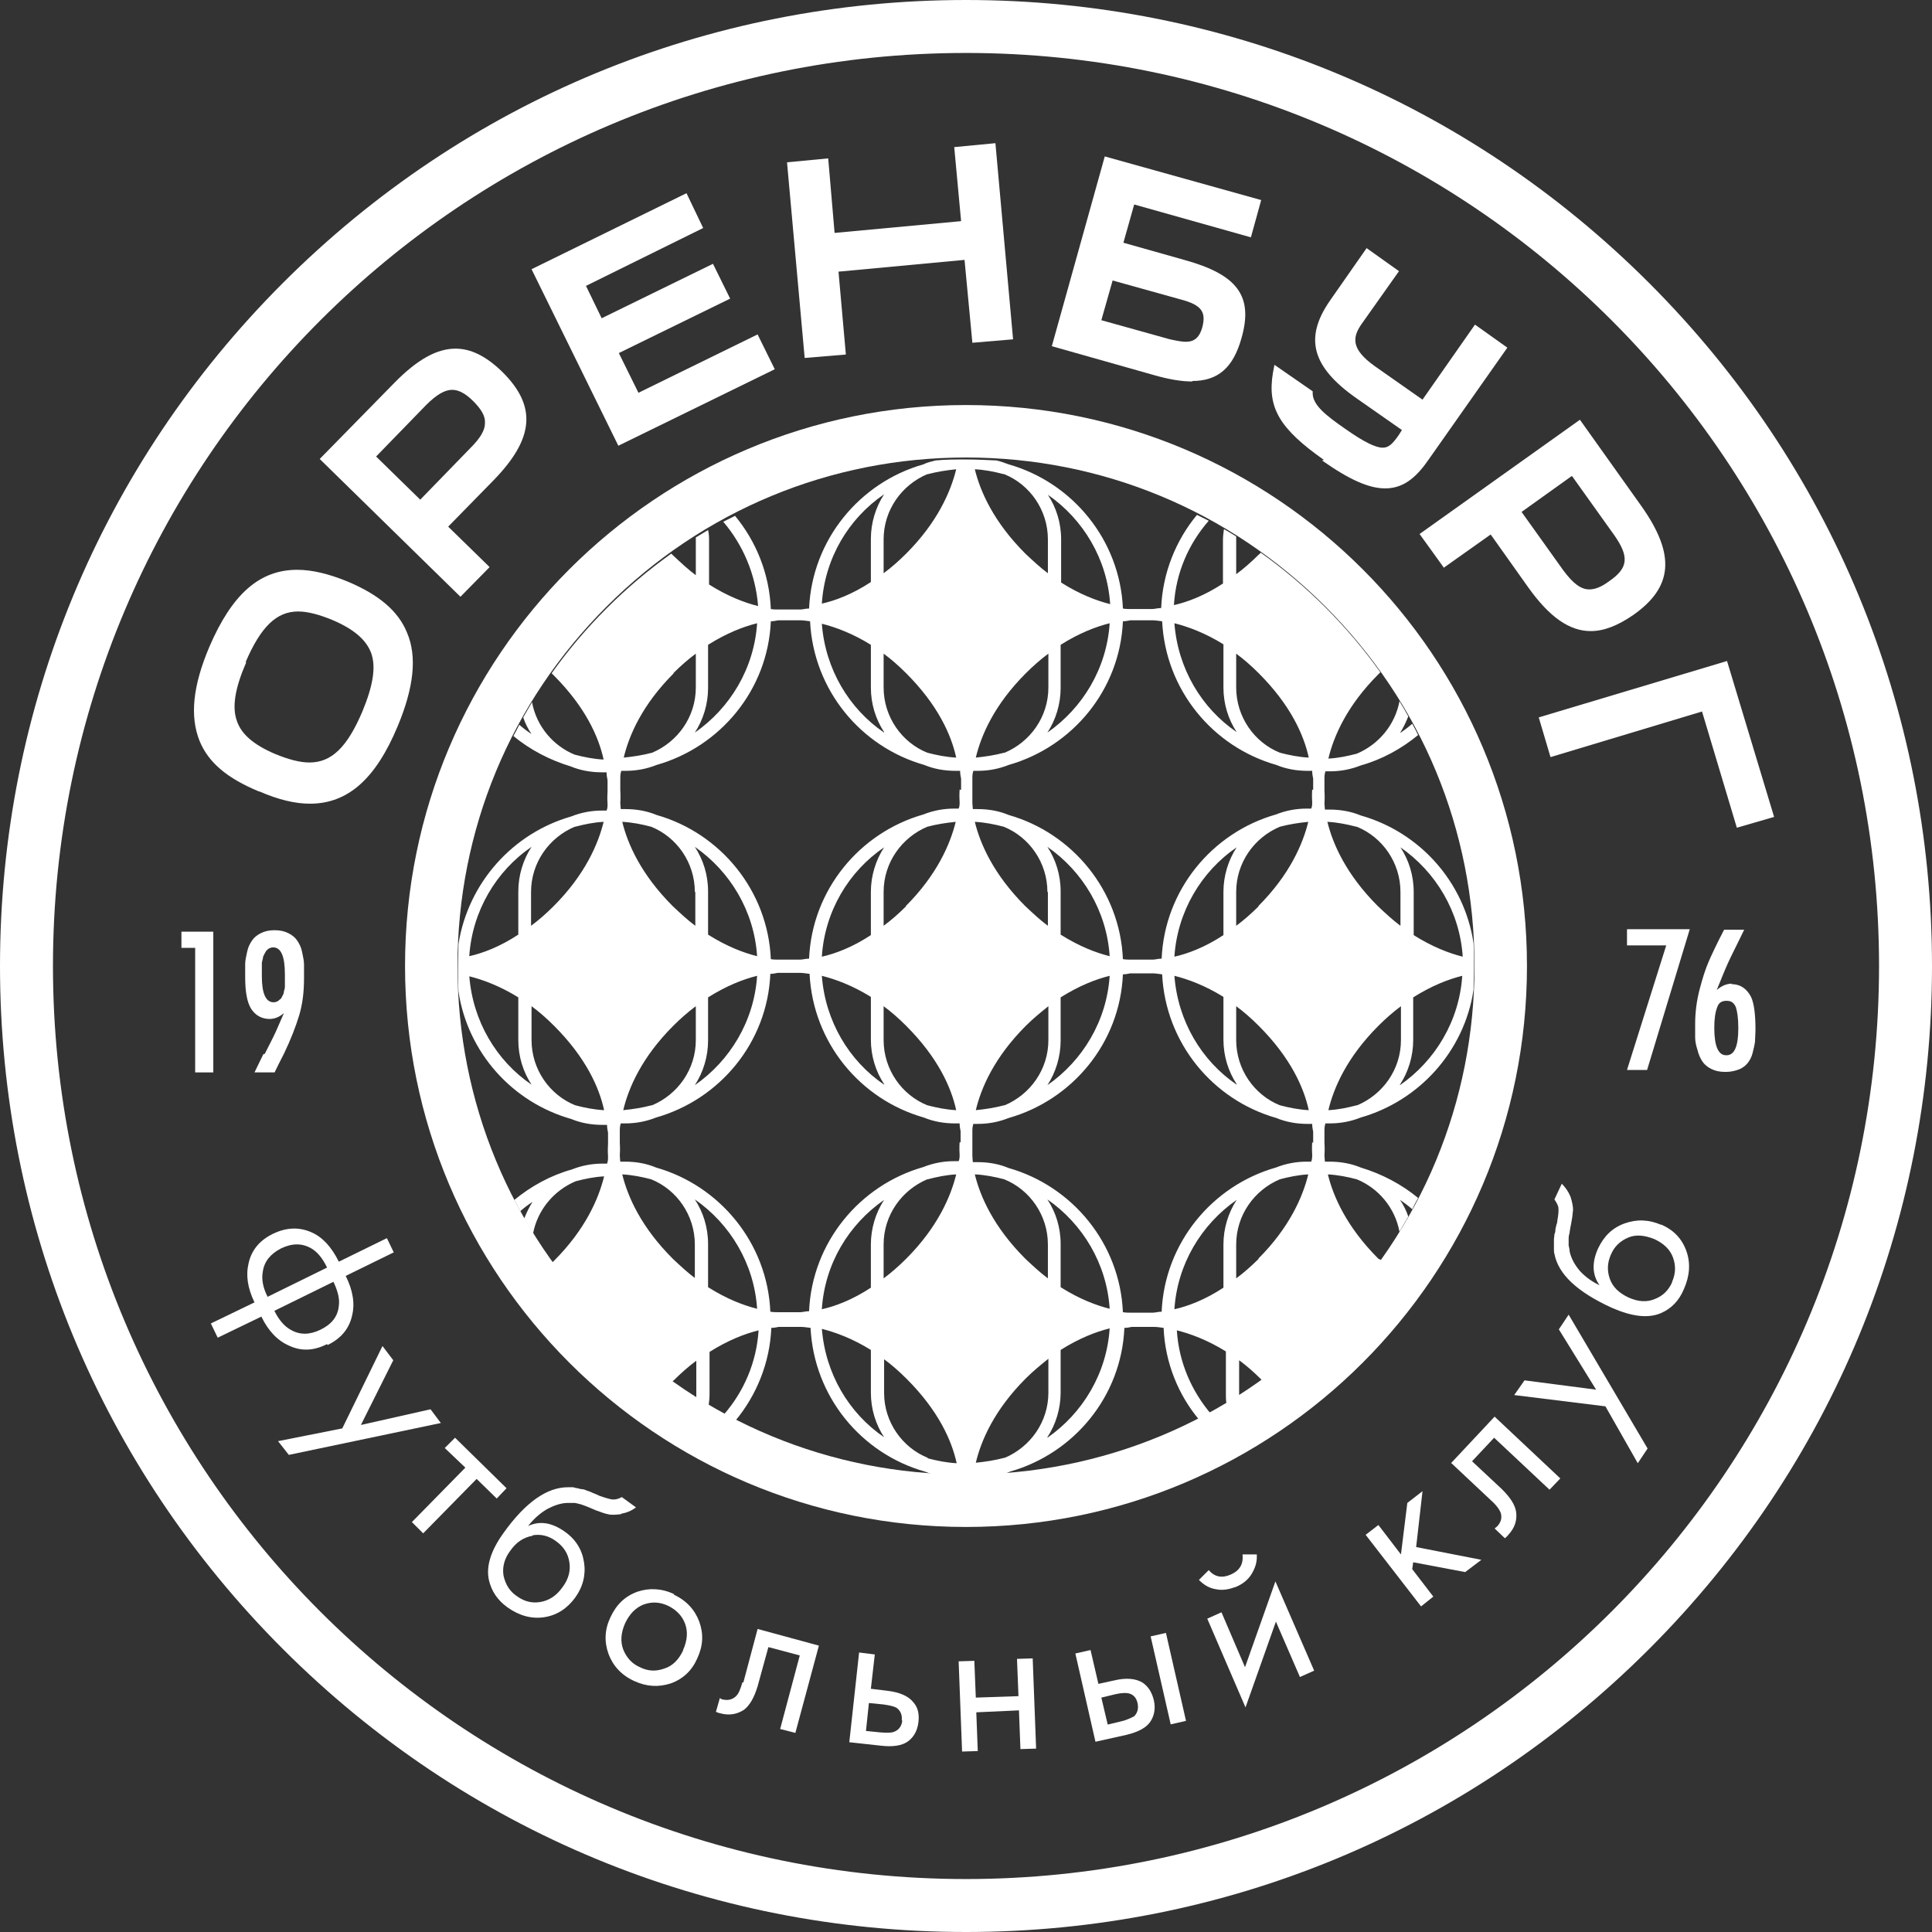 <?xml version="1.0" encoding="UTF-8"?>
<svg id="_Слой_2" data-name="Слой 2" xmlns="http://www.w3.org/2000/svg" viewBox="0 0 39.4 39.4">
  <rect x="0" y="0" width="39.4" height="39.4" fill="#333333" stroke="none"/>
  <defs>
    <style>
      .cls-1 {
        fill: #fff;
      }
    </style>
  </defs>
  <g id="Layer_1" data-name="Layer 1">
    <g>
      <g>
        <polygon class="cls-1" points="4.35 21.87 4.35 19 3.7 19 3.7 19.33 3.98 19.33 3.98 21.87 4.35 21.87"/>
        <path class="cls-1" d="M5.37,21.5c-.08.16-.14.29-.18.37h.41c.04-.08.1-.21.19-.38.14-.29.24-.55.31-.78.07-.23.1-.48.1-.76,0-.11,0-.2,0-.28,0-.08-.02-.16-.04-.26-.02-.1-.06-.17-.1-.23-.04-.06-.1-.11-.18-.15-.08-.04-.17-.06-.28-.06s-.2.02-.28.06c-.08.04-.14.09-.18.15-.04.06-.08.13-.1.23-.02.09-.04.18-.04.25,0,.08,0,.17,0,.27,0,.3.04.51.12.64.09.14.22.21.38.21.1,0,.2-.04.29-.12-.05.12-.11.25-.17.39-.06.13-.14.28-.22.44ZM5.72,20.37s-.04.04-.06.05c-.02.01-.05.02-.08.02-.16,0-.24-.18-.24-.53v-.08s0-.04,0-.09c0-.05,0-.08,0-.1,0-.02.01-.05.02-.09,0-.04.02-.07.03-.09.01-.02.02-.04.04-.07.02-.02.04-.04.06-.05.02-.01.05-.02.08-.02.16,0,.24.18.24.55v.08s0,.04,0,.08c0,.05,0,.08,0,.1,0,.02-.01.05-.02.09,0,.04-.02.07-.03.09-.01.02-.02.04-.04.07Z"/>
        <polygon class="cls-1" points="33.18 19.28 33.98 19.28 33.18 21.82 33.59 21.82 34.46 18.95 33.18 18.95 33.18 19.28"/>
        <path class="cls-1" d="M35.32,20.06c-.1,0-.21.04-.31.13.11-.27.2-.5.29-.68.14-.28.23-.47.27-.55h-.41c-.14.27-.24.48-.31.64-.07.16-.13.35-.19.58-.06.23-.09.47-.09.7,0,.11,0,.2,0,.28,0,.08.02.17.05.26.02.09.06.17.1.23.04.06.1.11.18.15.08.04.17.06.29.06.1,0,.19-.02.27-.05.08-.03.14-.08.18-.13.04-.05.08-.12.1-.2.02-.08.04-.16.05-.23,0-.07.01-.16.01-.26,0-.31-.03-.53-.09-.66-.09-.17-.22-.26-.4-.26ZM35.2,21.52c-.16,0-.24-.19-.24-.56,0-.18.02-.32.06-.42.03-.09.09-.13.19-.13s.15.04.19.13c.03.09.05.23.05.43,0,.37-.08.55-.24.55Z"/>
        <path class="cls-1" d="M33.63,5.77C29.91,2.05,24.96,0,19.7,0S9.49,2.05,5.77,5.77C2.05,9.49,0,14.44,0,19.7s2.05,10.21,5.77,13.93c3.72,3.72,8.67,5.77,13.93,5.77s10.21-2.05,13.93-5.77c3.72-3.72,5.77-8.67,5.77-13.93s-2.05-10.21-5.77-13.93ZM19.7,38.32C9.41,38.32,1.08,29.98,1.08,19.7S9.41,1.08,19.7,1.08s18.62,8.34,18.62,18.62-8.34,18.62-18.62,18.62Z"/>
        <path class="cls-1" d="M6.68,27.43c.27-.13.44-.33.5-.6.06-.24.02-.51-.13-.81l.98-.48-.14-.29-.98.48c-.15-.3-.33-.5-.56-.6-.25-.11-.51-.1-.78.03-.27.13-.44.33-.5.6-.06.25-.02.51.12.8l-.89.43.14.29.89-.43c.14.29.33.49.56.59.25.12.51.11.78-.03ZM5.46,26.45c-.1-.19-.13-.37-.1-.52.03-.21.16-.36.37-.47.23-.11.43-.11.62,0,.12.07.23.2.32.39l-1.2.59ZM5.6,26.73l1.2-.59c.09.19.13.35.11.49-.02.22-.15.38-.38.49-.21.1-.41.11-.6,0-.13-.07-.25-.21-.34-.4Z"/>
        <polygon class="cls-1" points="8.78 28.74 7.36 29.06 8.02 27.74 7.8 27.45 6.98 29.13 5.67 29.39 5.89 29.67 8.99 29.02 8.78 28.74"/>
        <polygon class="cls-1" points="10.33 30.35 9.28 29.32 9.07 29.53 9.49 29.93 8.4 31.04 8.63 31.27 9.72 30.16 10.13 30.56 10.33 30.35"/>
        <path class="cls-1" d="M12.67,30.87c.11-.02.21-.06.3-.13l-.29-.21c-.05.03-.11.05-.17.05-.06,0-.15-.03-.27-.07-.01,0-.04-.02-.09-.04-.05-.02-.08-.03-.09-.04-.02,0-.04-.02-.09-.03-.04-.02-.07-.03-.1-.03-.02,0-.06-.01-.09-.02-.04,0-.07-.02-.1-.02-.03,0-.07,0-.1,0-.42,0-.86.3-1.31.93-.26.36-.36.68-.3.96.05.22.17.41.38.56.24.17.49.24.75.2.26-.04.47-.18.63-.4.16-.22.22-.47.18-.72-.04-.26-.17-.47-.4-.63-.26-.18-.5-.22-.74-.11h0c.11-.14.23-.25.38-.34.15-.08.29-.13.43-.13.04,0,.08,0,.13,0,.04,0,.09.02.14.03.05.02.09.03.11.04.03.01.07.03.12.05.05.02.09.04.1.04.08.03.16.06.22.07.07.02.16.01.26,0ZM10.86,31.31c.17-.03.33.01.48.12.15.11.24.24.27.42.03.17-.01.35-.14.52-.12.17-.27.27-.45.3-.17.03-.33-.01-.48-.12-.15-.1-.23-.24-.27-.41-.03-.17.01-.35.14-.52.12-.17.27-.27.45-.3Z"/>
        <path class="cls-1" d="M13.75,32.51c-.26-.12-.51-.13-.75-.05-.25.09-.43.26-.55.52-.12.25-.13.5-.04.75.09.24.26.43.52.55.26.12.5.13.75.05.25-.09.43-.26.54-.51.12-.26.13-.5.04-.75-.09-.24-.26-.43-.52-.55ZM13.93,33.66c-.09.19-.22.32-.39.37-.17.06-.33.05-.49-.03-.16-.07-.27-.19-.34-.36-.06-.16-.05-.34.04-.54.09-.19.22-.32.38-.38.17-.06.33-.05.5.03.16.08.28.2.34.36.06.16.05.34-.04.54Z"/>
        <path class="cls-1" d="M15.14,34.31c-.04.14-.08.24-.14.29-.07.06-.15.08-.25.06-.02,0-.04-.01-.07-.03l-.08.28s.07.03.09.03c.18.05.34.02.48-.07.12-.09.21-.25.28-.48l.22-.8.64.17-.4,1.5.31.08.48-1.78-1.25-.34-.29,1.09Z"/>
        <path class="cls-1" d="M18.09,34.48l-.33-.04.08-.7-.32-.04-.2,1.83.64.07c.25.03.44,0,.56-.09.12-.09.19-.22.21-.39.02-.16-.01-.3-.1-.4-.1-.13-.28-.21-.54-.24ZM18.4,35.09c-.01.1-.06.18-.15.22-.06.03-.16.03-.29.02l-.3-.03.06-.57.3.03c.13.02.23.04.28.08.07.06.1.14.09.24Z"/>
        <polygon class="cls-1" points="20.74 33.83 20.77 34.59 19.9 34.62 19.87 33.87 19.55 33.88 19.62 35.72 19.94 35.71 19.91 34.92 20.78 34.88 20.81 35.67 21.13 35.66 21.06 33.82 20.74 33.83"/>
        <rect class="cls-1" x="23.67" y="33.31" width=".32" height="1.84" transform="translate(-7.02 6.16) rotate(-12.85)"/>
        <path class="cls-1" d="M23.31,34.32c-.14-.09-.34-.11-.59-.05l-.32.07-.16-.69-.31.07.41,1.8.63-.14c.25-.06.41-.15.49-.27.08-.12.11-.27.07-.44-.04-.16-.11-.27-.22-.35ZM23.15,34.99s-.14.08-.27.11l-.29.07-.13-.55.29-.07c.13-.03.23-.03.29-.01.09.03.14.1.16.2.02.1,0,.19-.07.26Z"/>
        <polygon class="cls-1" points="25.39 34 24.91 32.88 24.62 33.01 25.4 34.82 26.02 33.07 26.51 34.2 26.8 34.07 26.01 32.25 25.39 34"/>
        <path class="cls-1" d="M25.1,32.11c-.18.08-.33.05-.45-.09l-.2.2c.1.1.21.17.35.19.14.03.27,0,.41-.05.14-.06.25-.15.32-.27.07-.12.11-.24.1-.39h-.29c.02.2-.06.33-.24.41Z"/>
        <polygon class="cls-1" points="29.01 30.41 28.7 30.65 28.57 31.7 28.11 31.1 27.85 31.3 28.98 32.76 29.23 32.56 28.8 32 28.82 31.86 29.88 32.06 30.21 31.81 28.88 31.55 29.01 30.41"/>
        <path class="cls-1" d="M29.6,29.84l.82.77c.11.1.17.19.19.26.02.09,0,.17-.07.25-.01.01-.03.03-.06.05l.21.2s.06-.05.07-.07c.13-.14.18-.29.16-.46-.02-.15-.12-.3-.29-.47l-.61-.57.45-.48,1.13,1.06.22-.23-1.34-1.26-.89.95Z"/>
        <polygon class="cls-1" points="31.79 27.11 32.55 28.34 31.09 28.15 30.88 28.45 32.74 28.68 33.4 29.84 33.6 29.54 31.99 26.81 31.79 27.11"/>
        <path class="cls-1" d="M33.88,24.98c-.25-.11-.5-.12-.75-.03-.25.09-.42.26-.54.51-.13.29-.12.54.03.75h0c-.15-.07-.29-.17-.4-.29-.11-.13-.18-.26-.21-.4,0-.04-.01-.08-.02-.12,0-.04,0-.09,0-.14,0-.05.01-.09.02-.12,0-.03.01-.07.02-.13.01-.06.02-.09.02-.11.02-.09.02-.16.03-.23,0-.07-.02-.16-.05-.26-.04-.1-.1-.19-.18-.27l-.15.32s.07.1.08.16c.01.06,0,.16-.02.27,0,.01,0,.04-.02.09-.01.05-.02.08-.02.1,0,.02,0,.05-.02.09,0,.04-.01.08-.01.1,0,.03,0,.06,0,.09,0,.04,0,.07,0,.11,0,.03,0,.07.01.1.08.42.47.78,1.17,1.1.41.18.74.22,1,.11.21-.09.37-.25.47-.49.12-.27.14-.53.05-.78-.09-.25-.26-.43-.52-.54ZM34.1,26.15c-.07.16-.19.28-.35.34-.16.07-.34.06-.54-.03-.19-.09-.32-.21-.38-.38-.06-.17-.05-.33.02-.49.07-.17.19-.28.35-.35.16-.07.34-.05.54.03.19.09.32.21.38.38.06.17.05.33-.02.49Z"/>
        <path class="cls-1" d="M5.29,16.14c.39.17.73.25,1.03.25.77,0,1.34-.5,1.79-1.58.33-.79.4-1.42.19-1.91-.18-.44-.57-.77-1.21-1.04-.39-.16-.73-.24-1.03-.24-.77,0-1.33.5-1.79,1.57-.34.8-.4,1.42-.2,1.92.18.44.56.76,1.21,1.03ZM5.01,13.5c.31-.72.63-1.03,1.07-1.03.19,0,.42.06.69.17.45.19.7.41.8.68.1.28.04.66-.18,1.19-.31.73-.63,1.04-1.08,1.04-.19,0-.42-.06-.69-.17-.45-.19-.7-.41-.79-.68-.1-.28-.04-.66.19-1.19Z"/>
        <path class="cls-1" d="M9.98,11.56l-.84-.82.92-.94c.84-.86.89-1.52.18-2.22-.33-.32-.64-.47-.95-.47-.38,0-.78.22-1.25.7l-1.52,1.55,2.87,2.81.59-.6ZM7.67,9.31l1.02-1.05c.21-.21.38-.31.53-.31.13,0,.27.07.43.23.17.17.25.31.24.45,0,.15-.1.31-.3.51l-1.02,1.05-.9-.88Z"/>
        <polygon class="cls-1" points="15.8 7.53 15.45 6.82 13.02 8.01 12.62 7.2 14.89 6.09 14.54 5.38 12.27 6.49 11.95 5.83 14.34 4.65 14 3.94 10.84 5.49 12.61 9.09 15.8 7.53"/>
        <polygon class="cls-1" points="17.25 7.23 17.1 5.54 19.67 5.3 19.83 6.99 20.66 6.92 20.3 2.92 19.46 3 19.6 4.51 17.02 4.75 16.89 3.23 16.05 3.31 16.41 7.3 17.25 7.23"/>
        <path class="cls-1" d="M24.31,7.77c.53,0,.84-.27,1.01-.88.24-.85-.08-1.29-1.17-1.59l-1.24-.35.22-.78,2.38.67.21-.76-3.19-.89-1.08,3.87,2.05.58c.34.1.6.14.82.14ZM22.69,5.72l1.4.39c.41.11.51.25.43.56-.07.26-.21.3-.34.3h0c-.08,0-.18-.02-.32-.05l-1.4-.39.23-.81Z"/>
        <path class="cls-1" d="M26.96,9.39c.57.4.96.57,1.29.57.42,0,.68-.29.9-.61l1.59-2.26-.66-.47-1.07,1.53-.97-.68c-.49-.35-.47-.59-.26-.88l.75-1.06-.66-.47-.74,1.06c-.54.77-.38,1.36.53,2l.93.65-.07.11c-.12.17-.2.25-.32.25-.15,0-.39-.12-.76-.38-.39-.27-.66-.48-.67-.72v-.05s-.78-.54-.78-.54l-.03.16c-.12.71.13,1.14,1.04,1.78Z"/>
        <path class="cls-1" d="M29.44,11.58l.96-.68.76,1.07c.44.62.85.9,1.28.9.27,0,.55-.11.87-.33.81-.57.86-1.23.17-2.21l-1.26-1.77-3.27,2.33.49.68ZM32.06,9.71l.85,1.19c.32.45.3.68-.09.95-.16.12-.29.17-.41.17-.17,0-.33-.12-.53-.39l-.85-1.19,1.02-.73Z"/>
        <polygon class="cls-1" points="31.62 15.44 34.71 14.51 35.42 16.88 36.18 16.66 35.22 13.48 31.38 14.63 31.62 15.44"/>
        <path class="cls-1" d="M19.7,8.26c-6.32,0-11.44,5.12-11.44,11.44s5.12,11.44,11.44,11.44,11.44-5.12,11.44-11.44-5.12-11.44-11.44-11.44ZM27.03,27.03c-1.96,1.96-4.56,3.04-7.33,3.04s-5.37-1.08-7.33-3.04c-1.96-1.96-3.04-4.56-3.04-7.33s1.08-5.37,3.04-7.33c1.96-1.96,4.56-3.04,7.33-3.04s5.37,1.08,7.33,3.04c1.96,1.96,3.04,4.56,3.04,7.33s-1.08,5.37-3.04,7.33Z"/>
      </g>
      <path class="cls-1" d="M28.11,25.67c-.65-.65-.92-1.27-1.03-1.72.2.01.4.05.59.1.44.18.78.58.87,1.07.06-.1.12-.21.18-.31-.04-.12-.1-.24-.17-.34.09.06.17.12.25.19.04-.08.08-.16.12-.23-.34-.28-.74-.49-1.17-.62-.19-.08-.41-.12-.63-.12h-.1s-.01-.09-.01-.13c.01-.13,0-.22,0-.26,0-.03,0-.11,0-.23,0-.05,0-.1.02-.16h.09c.22,0,.43-.04.63-.12,1.19-.34,2.11-1.35,2.3-2.6,0-.16.01-.32.01-.48s0-.32-.01-.48c-.19-1.25-1.1-2.26-2.3-2.6-.19-.08-.41-.12-.63-.12h-.1s-.01-.09-.01-.13c.01-.13,0-.22,0-.26,0-.03,0-.11,0-.23,0-.05,0-.1.02-.16h.09c.22,0,.43-.04.63-.12.43-.12.83-.34,1.17-.62-.04-.08-.08-.16-.12-.23-.08.07-.16.13-.25.19.07-.11.12-.22.17-.34-.06-.11-.12-.21-.18-.31-.09.48-.42.88-.87,1.07-.19.05-.38.09-.58.1.11-.46.38-1.08,1.02-1.72.01-.01.03-.03.04-.04-.67-.94-1.5-1.77-2.44-2.44-.01.01-.02.03-.04.04-.15.15-.31.29-.46.4v-.69s0-.05,0-.08c-.08-.05-.16-.1-.25-.15-.01.07-.02.15-.02.23v.88c-.38.25-.73.38-1,.44.04-.66.3-1.25.71-1.72-.08-.04-.16-.08-.24-.12-.43.52-.7,1.18-.73,1.9-.07,0-.13.02-.18.02-.05,0-.1,0-.15,0-.03,0-.05,0-.06,0-.02,0-.05,0-.1,0-.05,0-.1,0-.15,0-.04,0-.09,0-.14-.01-.06-1.4-1.03-2.57-2.33-2.94-.08-.03-.16-.06-.25-.08-.21-.01-.41-.02-.62-.02s-.42,0-.62.02c-.08.02-.17.04-.25.08-1.3.37-2.27,1.54-2.33,2.94-.07,0-.13.02-.18.02-.05,0-.1,0-.15,0-.03,0-.05,0-.06,0-.02,0-.05,0-.1,0-.05,0-.1,0-.15,0-.04,0-.09,0-.14-.01-.03-.72-.3-1.38-.73-1.9-.08.04-.16.08-.24.12.4.47.66,1.07.71,1.72-.28-.07-.62-.2-1-.44v-.88c0-.08,0-.15-.02-.23-.08.05-.17.1-.25.15,0,.03,0,.05,0,.08v.69c-.15-.11-.3-.25-.46-.4-.01-.01-.03-.03-.04-.04-.94.67-1.77,1.5-2.44,2.44.01.01.03.03.04.04.65.65.92,1.26,1.02,1.72-.2-.01-.4-.05-.59-.1-.44-.18-.78-.58-.87-1.07-.06.1-.12.21-.18.31.04.12.1.24.17.34-.09-.06-.17-.12-.25-.19-.04.08-.08.16-.12.23.34.28.74.49,1.17.62.19.08.41.12.63.12h.1c0,.06.01.11.02.16,0,.12,0,.2,0,.23,0,.03-.01.12,0,.26,0,.04,0,.09-.02.13h-.09c-.22,0-.43.04-.63.12-1.19.34-2.1,1.35-2.3,2.6,0,.16-.01.32-.01.48s0,.33.01.49c.19,1.25,1.1,2.26,2.3,2.6.19.08.41.12.63.12h.1c0,.06.01.11.02.16,0,.12,0,.2,0,.23,0,.03-.01.12,0,.26,0,.04,0,.09-.02.14h-.09c-.22,0-.43.04-.63.12-.43.12-.83.34-1.17.62.04.08.08.16.12.23.08-.07.16-.13.25-.19-.07.11-.12.22-.17.34.06.1.12.21.18.31.09-.48.42-.88.87-1.07.19-.05.38-.09.58-.1-.11.45-.38,1.08-1.02,1.72-.01.01-.03.03-.04.04.67.94,1.5,1.77,2.44,2.44.01-.01.02-.03.04-.04.15-.15.31-.29.46-.4v.69s0,.05,0,.08c.08.05.16.1.25.15.01-.07.02-.15.02-.23v-.87c.38-.24.72-.37,1-.44-.04.65-.3,1.25-.71,1.72.08.04.16.08.24.12.43-.52.7-1.18.73-1.89.05,0,.1-.01.15-.02.05,0,.09,0,.12,0h0c.06,0,.1,0,.13,0,.03,0,.1,0,.21,0,.05,0,.11.01.19.02.07,1.4,1.03,2.56,2.33,2.93.08.03.16.06.25.08.21.01.41.02.62.02s.42,0,.62-.02c.08-.02.17-.04.25-.08,1.3-.37,2.27-1.53,2.33-2.93.05,0,.1-.01.15-.02.05,0,.09,0,.12,0h0c.06,0,.1,0,.13,0,.03,0,.1,0,.21,0,.05,0,.12.01.19.02.03.71.3,1.37.73,1.88.08-.04.16-.08.24-.12-.4-.47-.66-1.06-.7-1.71.28.07.63.2,1,.43v.87c0,.08,0,.15.02.23.08-.05.17-.1.25-.15,0-.02,0-.05,0-.08v-.69c.15.11.3.24.46.4.01.01.03.03.04.04.94-.67,1.77-1.5,2.44-2.44-.01-.01-.03-.03-.04-.04ZM27.67,22.54c-.19.05-.38.09-.58.1.11-.46.38-1.08,1.02-1.72.15-.15.31-.29.46-.4v.69c0,.6-.37,1.11-.89,1.33ZM28.55,22.12c.17-.26.27-.58.27-.91v-.87c.38-.24.72-.37,1-.44-.06.92-.55,1.73-1.27,2.23ZM29.83,19.51c-.28-.07-.62-.2-1-.44v-.88c0-.34-.1-.65-.27-.91.72.5,1.21,1.31,1.27,2.23ZM27.67,16.86c.52.21.89.73.89,1.33v.69c-.15-.11-.3-.25-.46-.4-.65-.65-.92-1.27-1.03-1.72.2.01.4.05.59.1ZM11.73,16.86c.19-.05.38-.09.58-.1-.11.45-.38,1.08-1.02,1.72-.15.15-.31.29-.46.4v-.69c0-.6.37-1.11.89-1.33ZM10.84,17.27c-.17.26-.27.58-.27.91v.88c-.38.25-.73.38-1,.44.06-.92.55-1.74,1.27-2.23ZM9.57,19.91c.28.07.63.2,1,.43v.87c0,.34.1.65.27.91-.72-.49-1.2-1.3-1.27-2.22ZM11.73,22.54c-.52-.21-.89-.73-.89-1.33v-.69c.15.11.3.24.46.4.65.65.92,1.26,1.02,1.72-.2-.01-.4-.05-.59-.1ZM18.03,14.94c-.72-.49-1.2-1.3-1.27-2.22.28.07.63.2,1,.43v.87c0,.34.1.65.27.91ZM18.02,14.02v-.69c.15.11.3.24.46.4.65.65.92,1.26,1.02,1.72-.2-.01-.4-.05-.59-.1-.52-.21-.89-.73-.89-1.33ZM18.92,9.67c.19-.05.38-.08.58-.1-.11.45-.38,1.08-1.02,1.72-.15.15-.31.29-.46.4v-.69c0-.6.37-1.11.89-1.33ZM18.03,10.08c-.17.26-.27.58-.27.91v.88c-.38.25-.73.38-1,.44.06-.93.55-1.74,1.27-2.23ZM14.44,14.02v-.87c.38-.24.72-.37,1-.44-.06.92-.55,1.73-1.27,2.23.17-.26.27-.58.27-.91ZM13.73,13.73c.15-.15.31-.29.46-.4v.69c0,.6-.37,1.11-.89,1.33-.19.05-.38.08-.58.1.11-.46.38-1.08,1.02-1.72ZM14.18,26.07c-.15-.11-.3-.25-.46-.4-.65-.65-.92-1.27-1.03-1.72.2.01.4.05.59.1.52.21.89.73.89,1.33v.69ZM14.44,26.25v-.88c0-.34-.1-.65-.27-.91.72.5,1.21,1.31,1.27,2.23-.28-.07-.62-.2-1-.44ZM17.76,25.38v.88c-.38.25-.73.38-1,.44.06-.93.55-1.73,1.27-2.23-.17.26-.27.58-.27.91ZM18.92,24.05c.19-.05.38-.09.58-.1-.11.45-.38,1.08-1.02,1.72-.15.15-.31.29-.46.4v-.69c0-.6.37-1.11.89-1.33ZM16.76,27.1c.28.07.63.2,1,.43v.87c0,.34.1.65.27.91-.72-.49-1.2-1.3-1.27-2.22ZM18.92,29.73c-.52-.21-.89-.73-.89-1.32v-.69c.15.11.3.24.46.4.65.65.92,1.26,1.02,1.72-.2-.01-.4-.05-.59-.1ZM19.57,23.29s-.01.12,0,.26c0,.04,0,.09-.02.13h-.09c-.22,0-.43.04-.63.12-1.3.37-2.27,1.54-2.33,2.94-.07,0-.13.02-.18.02-.05,0-.1,0-.15,0-.03,0-.05,0-.06,0-.02,0-.05,0-.1,0-.05,0-.1,0-.15,0-.04,0-.09,0-.15-.01-.06-1.4-1.03-2.57-2.33-2.94-.19-.08-.4-.12-.63-.12h-.1s-.01-.09-.01-.13c.01-.13,0-.22,0-.26,0-.03,0-.11,0-.23,0-.05,0-.1.02-.16h.09c.22,0,.43-.04.63-.12,1.3-.37,2.27-1.53,2.33-2.93.05,0,.1-.01.15-.02.05,0,.09,0,.12,0h0c.06,0,.1,0,.13,0,.03,0,.1,0,.21,0,.05,0,.11.01.19.02.07,1.4,1.03,2.56,2.33,2.93.19.08.41.12.63.12h.1c0,.06.01.11.02.16,0,.12,0,.2,0,.23ZM14.44,21.21v-.87c.38-.24.72-.37,1-.44-.06.92-.55,1.73-1.27,2.23.17-.26.27-.58.27-.91ZM13.29,22.54c-.19.05-.38.08-.58.1.11-.46.38-1.08,1.02-1.72.15-.15.31-.29.46-.4v.69c0,.6-.37,1.11-.89,1.33ZM14.44,19.06v-.88c0-.34-.1-.65-.27-.91.72.5,1.21,1.31,1.27,2.23-.28-.07-.62-.2-1-.44ZM14.18,18.19v.69c-.15-.11-.3-.25-.46-.4-.65-.65-.92-1.27-1.03-1.72.2.01.4.05.59.1.52.21.89.73.89,1.33ZM18.03,22.12c-.72-.49-1.2-1.3-1.27-2.22.28.07.63.2,1,.43v.87c0,.34.1.65.27.91ZM18.02,21.21v-.69c.15.11.3.24.46.4.65.65.92,1.26,1.02,1.72-.2-.01-.4-.05-.59-.1-.52-.21-.89-.73-.89-1.33ZM18.48,18.48c-.15.15-.31.29-.46.4v-.69c0-.6.37-1.11.89-1.33.19-.05.38-.08.58-.1-.11.45-.38,1.08-1.02,1.72ZM17.76,18.19v.88c-.38.25-.73.38-1,.44.06-.93.55-1.74,1.27-2.23-.17.26-.27.58-.27.91ZM19.57,16.1s-.01.12,0,.26c0,.04,0,.09-.02.13h-.09c-.22,0-.43.04-.63.12-1.3.37-2.27,1.54-2.33,2.94-.07,0-.13.02-.18.02-.05,0-.1,0-.15,0-.03,0-.05,0-.06,0-.02,0-.05,0-.1,0-.05,0-.1,0-.15,0-.04,0-.09,0-.14-.01-.06-1.4-1.03-2.57-2.33-2.94-.19-.08-.41-.12-.63-.12h-.1s-.01-.09-.01-.13c.01-.13,0-.22,0-.26,0-.03,0-.11,0-.23,0-.05,0-.1.02-.16h.09c.22,0,.43-.04.63-.12,1.3-.37,2.27-1.53,2.33-2.93.05,0,.1-.01.15-.02.05,0,.09,0,.12,0h0c.06,0,.1,0,.13,0,.03,0,.1,0,.21,0,.05,0,.11.01.19.02.07,1.4,1.03,2.56,2.33,2.93.19.08.41.12.63.12h.1c0,.06.01.11.02.16,0,.12,0,.2,0,.23ZM25.21,13.33c.15.11.3.24.46.4.65.65.92,1.26,1.02,1.72-.2-.01-.4-.05-.59-.1-.52-.21-.89-.73-.89-1.33v-.69ZM24.95,13.15v.87c0,.34.1.65.27.91-.72-.49-1.2-1.3-1.27-2.22.28.07.63.2,1,.43ZM22.64,12.32c-.28-.07-.62-.2-1-.44v-.88c0-.34-.1-.65-.27-.91.72.5,1.21,1.31,1.27,2.23ZM21.63,14.02v-.87c.38-.24.72-.37,1-.44-.06.92-.55,1.73-1.27,2.23.17-.26.27-.58.27-.91ZM20.48,15.35c-.19.05-.38.08-.58.1.11-.46.38-1.08,1.02-1.72.15-.15.31-.29.46-.4v.69c0,.6-.37,1.11-.89,1.33ZM20.48,9.67c.52.21.89.73.89,1.33v.69c-.15-.11-.3-.25-.46-.4-.65-.65-.92-1.27-1.03-1.72.2.01.4.05.59.1ZM20.48,29.73c-.19.05-.38.08-.58.1.11-.46.38-1.08,1.02-1.72.15-.15.31-.28.46-.4v.69c0,.6-.37,1.11-.89,1.33ZM19.89,23.95c.2.01.4.05.59.1.52.21.89.73.89,1.33v.69c-.15-.11-.3-.25-.46-.4-.65-.65-.92-1.27-1.03-1.72ZM21.36,29.31c.17-.26.27-.58.27-.91v-.87c.38-.24.72-.37,1-.44-.06.92-.55,1.73-1.27,2.23ZM21.63,26.25v-.88c0-.34-.1-.65-.27-.91.72.5,1.21,1.31,1.27,2.23-.28-.07-.62-.2-1-.44ZM24.95,25.38v.88c-.38.25-.73.38-1,.44.06-.92.55-1.73,1.27-2.23-.17.26-.27.58-.27.91ZM25.67,25.67c-.15.15-.31.29-.46.4v-.69c0-.6.37-1.11.89-1.33.19-.05.38-.09.58-.1-.11.45-.38,1.08-1.02,1.72ZM26.76,23.29s-.01.12,0,.26c0,.04,0,.09-.02.14h-.09c-.22,0-.43.04-.63.12-1.3.37-2.27,1.54-2.33,2.94-.07,0-.13.02-.18.02-.05,0-.1,0-.15,0-.03,0-.05,0-.06,0-.02,0-.05,0-.1,0-.05,0-.1,0-.15,0-.04,0-.09,0-.15-.01-.06-1.4-1.03-2.57-2.33-2.94-.19-.08-.4-.12-.63-.12h-.1s-.01-.09-.01-.13c0-.13,0-.22,0-.26,0-.03,0-.11,0-.23,0-.05,0-.1.02-.16h.09c.22,0,.43-.04.63-.12,1.3-.37,2.27-1.53,2.33-2.93.05,0,.1-.01.15-.02.05,0,.09,0,.12,0h0c.06,0,.1,0,.13,0,.03,0,.1,0,.21,0,.05,0,.11.01.19.02.07,1.4,1.03,2.56,2.33,2.93.19.08.41.12.63.12h.1c0,.06.01.11.02.16,0,.12,0,.2,0,.23ZM21.63,21.21v-.87c.38-.24.72-.37,1-.44-.06.92-.55,1.73-1.27,2.23.17-.26.27-.58.27-.91ZM20.48,22.54c-.19.05-.38.08-.58.1.11-.46.38-1.08,1.02-1.72.15-.15.31-.28.46-.4v.69c0,.6-.37,1.11-.89,1.33ZM21.63,19.06v-.88c0-.34-.1-.65-.27-.91.72.5,1.21,1.31,1.27,2.23-.28-.07-.62-.2-1-.44ZM21.37,18.19v.69c-.15-.11-.3-.25-.46-.4-.65-.65-.92-1.27-1.03-1.72.2.01.4.05.59.1.52.21.89.73.89,1.33ZM25.22,22.12c-.72-.49-1.2-1.3-1.27-2.22.28.07.63.2,1,.43v.87c0,.34.1.65.27.91ZM25.21,21.21v-.69c.15.11.3.24.46.4.65.65.92,1.26,1.02,1.72-.2-.01-.4-.05-.59-.1-.52-.21-.89-.73-.89-1.33ZM25.67,18.48c-.15.15-.31.29-.46.4v-.69c0-.6.37-1.11.89-1.33.19-.05.38-.08.58-.1-.11.45-.38,1.08-1.02,1.72ZM24.95,18.19v.88c-.38.25-.73.38-1,.44.06-.92.55-1.74,1.27-2.23-.17.26-.27.58-.27.91ZM26.76,16.1s-.01.12,0,.26c0,.04,0,.09-.02.13h-.09c-.22,0-.43.04-.63.12-1.3.37-2.27,1.54-2.33,2.94-.07,0-.13.02-.18.02-.05,0-.1,0-.15,0-.03,0-.05,0-.06,0-.02,0-.05,0-.1,0-.05,0-.1,0-.15,0-.04,0-.09,0-.15-.01-.06-1.4-1.03-2.57-2.33-2.94-.19-.08-.4-.12-.63-.12h-.1s-.01-.09-.01-.13c0-.13,0-.22,0-.26,0-.03,0-.11,0-.23,0-.05,0-.1.02-.16h.09c.22,0,.43-.04.63-.12,1.3-.37,2.27-1.53,2.33-2.93.05,0,.1-.01.15-.02.05,0,.09,0,.12,0h0c.06,0,.1,0,.13,0,.03,0,.1,0,.21,0,.05,0,.11.01.19.02.07,1.4,1.03,2.56,2.33,2.93.19.08.41.12.63.12h.1c0,.06.01.11.02.16,0,.12,0,.2,0,.23Z"/>
    </g>
  </g>
</svg>
